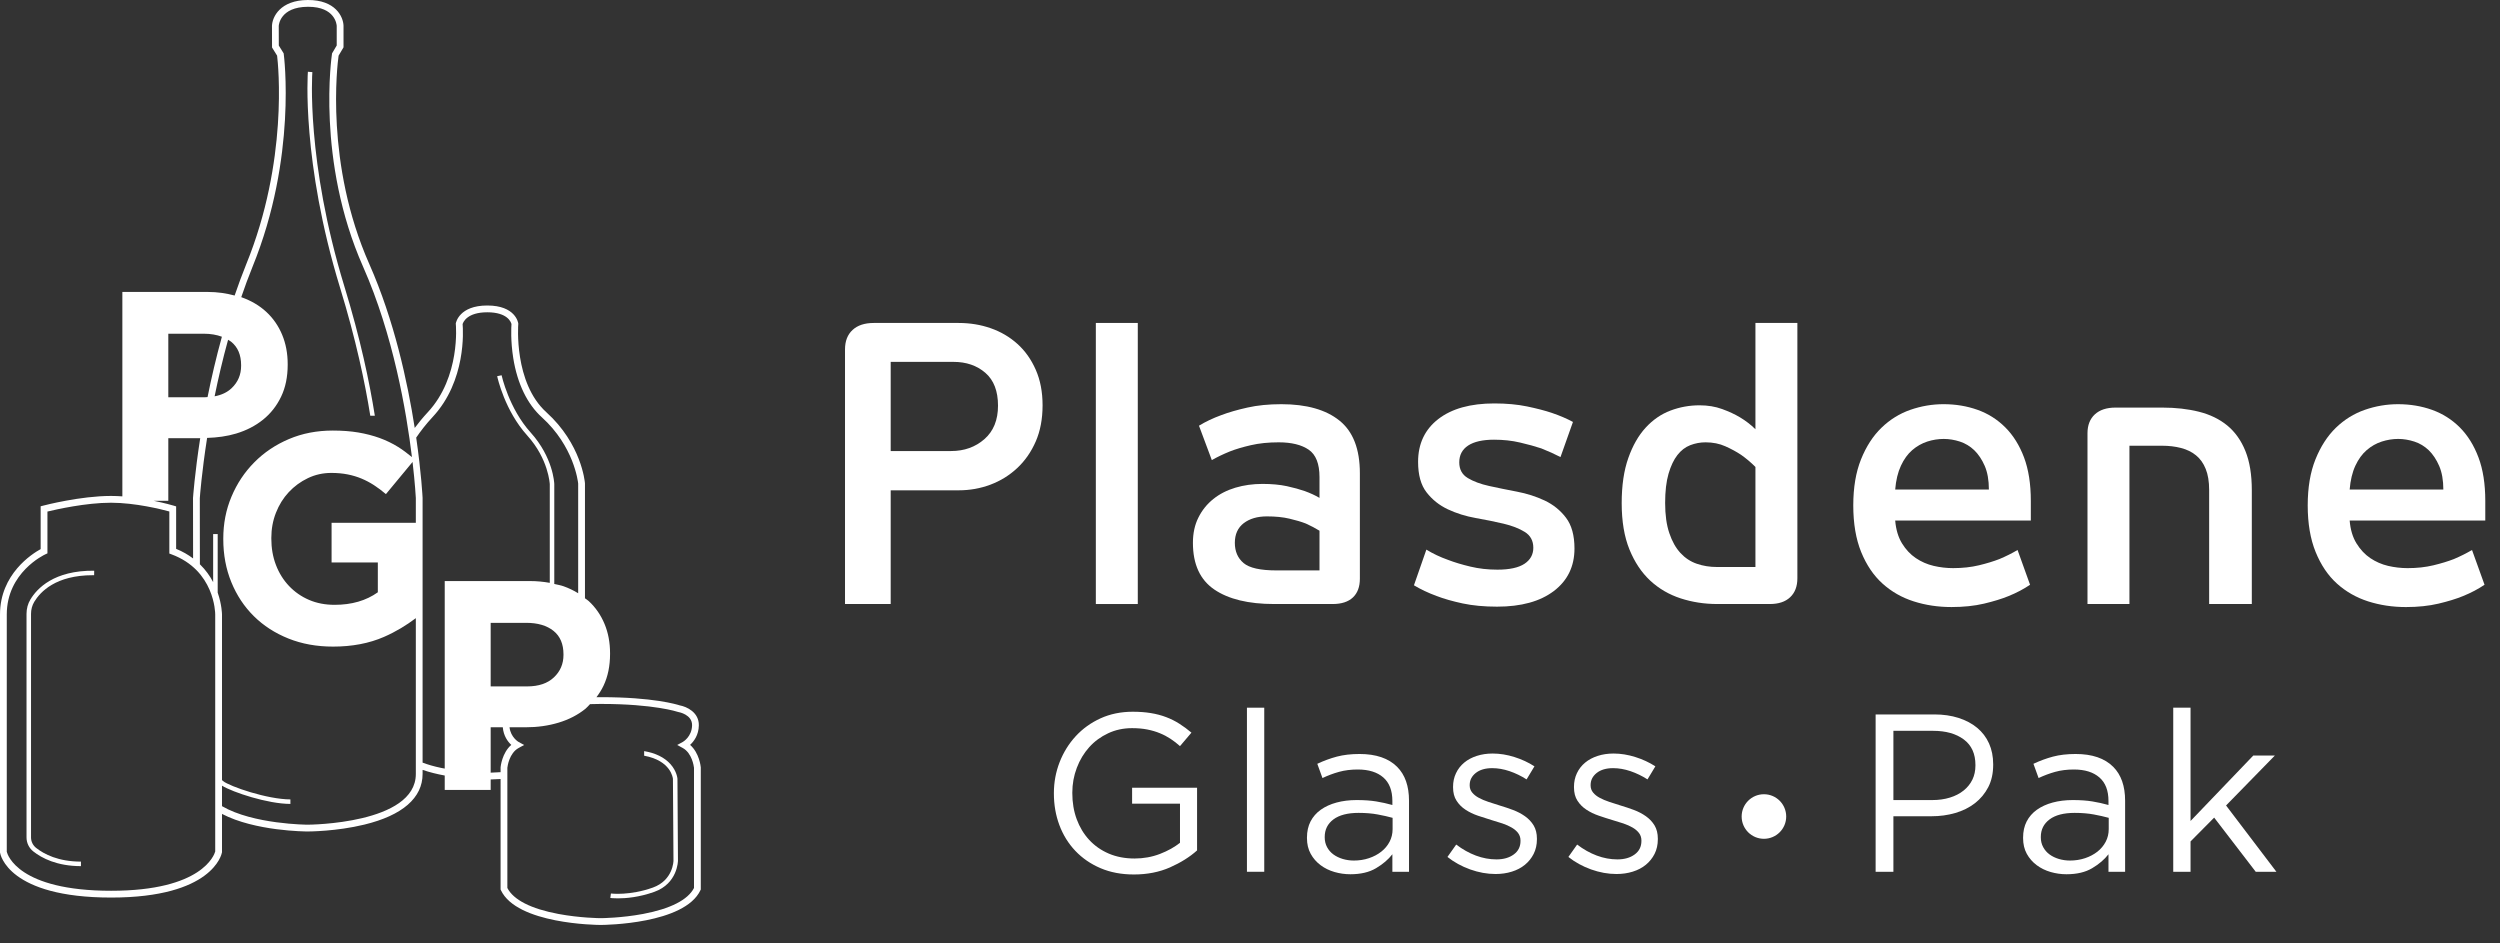 <svg width="220" height="83" viewBox="0 0 220 83" fill="none" xmlns="http://www.w3.org/2000/svg">
<rect x="0" y="0" width="220" height="83" fill="#333333" stroke="none"/>
<path fill-rule="evenodd" clip-rule="evenodd" d="M99.625 70.722H103.839V74.165C103.363 74.547 102.776 74.874 102.079 75.144C101.378 75.414 100.634 75.549 99.843 75.549C98.999 75.549 98.241 75.403 97.567 75.114C96.895 74.825 96.322 74.422 95.846 73.907C95.372 73.393 95.007 72.787 94.749 72.088C94.492 71.388 94.364 70.624 94.364 69.793V69.753C94.364 68.988 94.496 68.26 94.76 67.568C95.022 66.876 95.386 66.272 95.846 65.759C96.308 65.243 96.863 64.835 97.51 64.532C98.154 64.228 98.86 64.077 99.625 64.077C100.112 64.077 100.557 64.116 100.96 64.195C101.361 64.275 101.732 64.383 102.065 64.522C102.404 64.659 102.717 64.825 103.008 65.016C103.297 65.207 103.575 65.421 103.839 65.659L104.847 64.473C104.504 64.183 104.152 63.921 103.788 63.691C103.426 63.459 103.037 63.264 102.622 63.107C102.204 62.948 101.757 62.831 101.277 62.752C100.793 62.672 100.265 62.633 99.684 62.633C98.642 62.633 97.696 62.828 96.844 63.215C95.993 63.605 95.267 64.129 94.66 64.788C94.054 65.448 93.582 66.209 93.245 67.074C92.91 67.937 92.742 68.844 92.742 69.793V69.832C92.742 70.821 92.903 71.748 93.226 72.611C93.55 73.476 94.017 74.231 94.631 74.877C95.244 75.522 95.981 76.03 96.844 76.398C97.709 76.769 98.687 76.954 99.782 76.954C100.957 76.954 102.015 76.746 102.959 76.331C103.898 75.915 104.695 75.417 105.342 74.837V69.32H99.625V70.722Z" fill="white"/>
<path fill-rule="evenodd" clip-rule="evenodd" d="M109.731 76.716H111.254V62.277H109.731V76.716Z" fill="white"/>
<path fill-rule="evenodd" clip-rule="evenodd" d="M119.642 66.351C118.889 66.351 118.224 66.428 117.643 66.582C117.063 66.736 116.491 66.948 115.922 67.214L116.377 68.468C116.853 68.244 117.337 68.061 117.831 67.924C118.327 67.786 118.877 67.716 119.483 67.716C120.446 67.716 121.195 67.95 121.728 68.413C122.263 68.879 122.529 69.569 122.529 70.488V70.84C122.067 70.71 121.593 70.605 121.106 70.525C120.617 70.446 120.043 70.405 119.385 70.405C118.738 70.405 118.147 70.48 117.614 70.624C117.08 70.769 116.618 70.981 116.228 71.257C115.841 71.534 115.54 71.878 115.328 72.285C115.118 72.695 115.013 73.169 115.013 73.71V73.749C115.013 74.277 115.122 74.738 115.34 75.134C115.557 75.53 115.848 75.863 116.21 76.134C116.572 76.405 116.981 76.604 117.435 76.736C117.89 76.867 118.356 76.934 118.831 76.934C119.74 76.934 120.495 76.757 121.094 76.4C121.695 76.042 122.173 75.636 122.529 75.174V76.716H123.993V70.465C123.993 69.173 123.644 68.177 122.945 67.479C122.192 66.728 121.09 66.351 119.642 66.351V66.351ZM122.549 72.957C122.549 73.367 122.459 73.739 122.283 74.074C122.106 74.413 121.862 74.702 121.552 74.946C121.244 75.189 120.882 75.381 120.469 75.519C120.055 75.658 119.61 75.728 119.139 75.728C118.797 75.728 118.471 75.68 118.163 75.589C117.855 75.496 117.581 75.365 117.344 75.193C117.108 75.022 116.921 74.807 116.783 74.55C116.645 74.293 116.575 74.007 116.575 73.69V73.65C116.575 73.005 116.831 72.49 117.344 72.106C117.856 71.725 118.593 71.534 119.552 71.534C120.183 71.534 120.745 71.58 121.238 71.673C121.732 71.764 122.168 71.864 122.549 71.969V72.957Z" fill="white"/>
<path fill-rule="evenodd" clip-rule="evenodd" d="M134.2 71.83C133.883 71.606 133.53 71.422 133.142 71.276C132.753 71.131 132.36 70.999 131.964 70.882C131.621 70.775 131.291 70.67 130.974 70.564C130.658 70.459 130.379 70.34 130.135 70.208C129.89 70.076 129.697 69.922 129.551 69.743C129.406 69.565 129.333 69.357 129.333 69.12V69.08C129.333 68.658 129.51 68.306 129.866 68.022C130.225 67.739 130.705 67.597 131.313 67.597C131.812 67.597 132.323 67.687 132.844 67.863C133.366 68.042 133.863 68.283 134.339 68.587L135.031 67.438C134.503 67.096 133.916 66.822 133.269 66.619C132.623 66.414 131.985 66.311 131.35 66.311C130.849 66.311 130.385 66.38 129.957 66.519C129.527 66.658 129.158 66.854 128.849 67.112C128.539 67.37 128.299 67.678 128.128 68.042C127.955 68.404 127.869 68.804 127.869 69.239V69.278C127.869 69.753 127.97 70.149 128.177 70.464C128.38 70.782 128.644 71.046 128.967 71.256C129.29 71.468 129.651 71.642 130.055 71.781C130.458 71.919 130.858 72.048 131.252 72.166C131.582 72.26 131.902 72.358 132.211 72.463C132.521 72.567 132.795 72.691 133.032 72.828C133.269 72.967 133.457 73.129 133.596 73.312C133.734 73.498 133.804 73.717 133.804 73.967V74.006C133.804 74.507 133.606 74.903 133.21 75.192C132.814 75.483 132.306 75.627 131.688 75.627C131.081 75.627 130.477 75.516 129.878 75.292C129.277 75.067 128.702 74.744 128.146 74.321L127.376 75.411C127.955 75.873 128.622 76.238 129.373 76.509C130.125 76.778 130.869 76.913 131.609 76.913C132.12 76.913 132.601 76.844 133.042 76.705C133.484 76.568 133.866 76.367 134.19 76.103C134.513 75.839 134.77 75.519 134.961 75.143C135.151 74.767 135.249 74.336 135.249 73.847V73.808C135.249 73.348 135.151 72.958 134.961 72.64C134.77 72.324 134.516 72.055 134.2 71.83" fill="white"/>
<path fill-rule="evenodd" clip-rule="evenodd" d="M144.841 71.83C144.525 71.606 144.171 71.422 143.784 71.276C143.394 71.131 143 70.999 142.606 70.882C142.262 70.775 141.93 70.67 141.616 70.564C141.299 70.459 141.02 70.34 140.776 70.208C140.531 70.076 140.338 69.922 140.192 69.743C140.047 69.565 139.974 69.357 139.974 69.12V69.08C139.974 68.658 140.152 68.306 140.507 68.022C140.863 67.739 141.347 67.597 141.954 67.597C142.453 67.597 142.964 67.687 143.486 67.863C144.007 68.042 144.504 68.283 144.98 68.587L145.672 67.438C145.144 67.096 144.557 66.822 143.91 66.619C143.262 66.414 142.623 66.311 141.99 66.311C141.49 66.311 141.027 66.38 140.599 66.519C140.169 66.658 139.8 66.854 139.49 67.112C139.18 67.37 138.94 67.678 138.768 68.042C138.597 68.404 138.51 68.804 138.51 69.239V69.278C138.51 69.753 138.612 70.149 138.817 70.464C139.021 70.782 139.285 71.046 139.609 71.256C139.932 71.468 140.292 71.642 140.697 71.781C141.1 71.919 141.497 72.048 141.893 72.166C142.223 72.26 142.543 72.358 142.853 72.463C143.162 72.567 143.437 72.691 143.674 72.828C143.91 72.967 144.098 73.129 144.237 73.312C144.376 73.498 144.445 73.717 144.445 73.967V74.006C144.445 74.507 144.246 74.903 143.851 75.192C143.455 75.483 142.948 75.627 142.33 75.627C141.722 75.627 141.118 75.516 140.519 75.292C139.918 75.067 139.343 74.744 138.788 74.321L138.018 75.411C138.597 75.873 139.263 76.238 140.013 76.509C140.766 76.778 141.511 76.913 142.25 76.913C142.761 76.913 143.242 76.844 143.682 76.705C144.125 76.568 144.508 76.367 144.831 76.103C145.154 75.839 145.412 75.519 145.603 75.143C145.792 74.767 145.89 74.336 145.89 73.847V73.808C145.89 73.348 145.792 72.958 145.603 72.64C145.412 72.324 145.158 72.055 144.841 71.83" fill="white"/>
<path fill-rule="evenodd" clip-rule="evenodd" d="M173.989 64.047C173.535 63.67 172.989 63.381 172.351 63.176C171.711 62.973 171.005 62.87 170.229 62.87H165.055V76.716H166.619V71.83H169.973C170.711 71.83 171.406 71.736 172.066 71.543C172.723 71.352 173.298 71.066 173.793 70.683C174.285 70.301 174.676 69.83 174.967 69.27C175.256 68.708 175.4 68.053 175.4 67.302V67.261C175.4 66.576 175.278 65.962 175.035 65.422C174.791 64.88 174.442 64.423 173.989 64.047V64.047ZM173.838 67.359C173.838 67.821 173.75 68.238 173.571 68.607C173.391 68.975 173.136 69.295 172.799 69.566C172.464 69.835 172.061 70.045 171.594 70.187C171.124 70.334 170.608 70.406 170.041 70.406H166.619V64.313H170.119C171.241 64.313 172.139 64.569 172.819 65.076C173.498 65.582 173.838 66.33 173.838 67.32V67.359Z" fill="white"/>
<path fill-rule="evenodd" clip-rule="evenodd" d="M182.659 66.351C181.909 66.351 181.241 66.428 180.662 66.582C180.083 66.736 179.509 66.948 178.942 67.214L179.396 68.468C179.872 68.244 180.357 68.061 180.851 67.924C181.346 67.786 181.897 67.716 182.501 67.716C183.466 67.716 184.212 67.95 184.745 68.413C185.282 68.879 185.546 69.569 185.546 70.488V70.84C185.087 70.71 184.61 70.605 184.123 70.525C183.635 70.446 183.062 70.405 182.403 70.405C181.758 70.405 181.166 70.48 180.633 70.624C180.097 70.769 179.638 70.981 179.247 71.257C178.86 71.534 178.558 71.878 178.347 72.285C178.137 72.695 178.032 73.169 178.032 73.71V73.749C178.032 74.277 178.14 74.738 178.357 75.134C178.575 75.53 178.866 75.863 179.228 76.134C179.591 76.405 180 76.604 180.454 76.736C180.911 76.867 181.373 76.934 181.848 76.934C182.76 76.934 183.515 76.757 184.112 76.4C184.715 76.042 185.192 75.636 185.546 75.174V76.716H187.01V70.465C187.01 69.173 186.661 68.177 185.962 67.479C185.212 66.728 184.109 66.351 182.659 66.351V66.351ZM185.568 72.957C185.568 73.367 185.478 73.739 185.302 74.074C185.124 74.413 184.881 74.702 184.573 74.946C184.261 75.189 183.901 75.381 183.488 75.519C183.073 75.658 182.628 75.728 182.156 75.728C181.816 75.728 181.491 75.68 181.181 75.589C180.872 75.496 180.598 75.365 180.364 75.193C180.127 75.022 179.941 74.807 179.802 74.55C179.662 74.293 179.592 74.007 179.592 73.69V73.65C179.592 73.005 179.851 72.49 180.364 72.106C180.873 71.725 181.611 71.534 182.569 71.534C183.2 71.534 183.764 71.58 184.256 71.673C184.749 71.764 185.185 71.864 185.568 71.969V72.957Z" fill="white"/>
<path fill-rule="evenodd" clip-rule="evenodd" d="M200.185 66.49H198.286L192.768 72.246V62.276H191.245V76.717H192.768V74.045L194.846 71.95L198.505 76.717H200.324L195.893 70.882L200.185 66.49Z" fill="white"/>
<path fill-rule="evenodd" clip-rule="evenodd" d="M155.225 69.893C154.142 69.893 153.265 70.771 153.265 71.855C153.265 72.936 154.142 73.814 155.225 73.814C156.31 73.814 157.186 72.936 157.186 71.855C157.186 70.771 156.31 69.893 155.225 69.893" fill="white"/>
<path fill-rule="evenodd" clip-rule="evenodd" d="M89.535 30.266C88.86 29.657 88.078 29.197 87.193 28.887C86.305 28.575 85.364 28.421 84.365 28.421H76.887C76.09 28.421 75.467 28.626 75.026 29.036C74.582 29.445 74.361 30.017 74.361 30.748V53.154H78.381V43.148H84.365C85.342 43.148 86.273 42.982 87.159 42.65C88.046 42.317 88.831 41.83 89.519 41.187C90.207 40.543 90.749 39.761 91.148 38.843C91.548 37.924 91.747 36.866 91.747 35.668C91.747 34.493 91.548 33.451 91.148 32.542C90.749 31.635 90.212 30.875 89.535 30.266M86.628 38.645C85.831 39.342 84.853 39.691 83.702 39.691H78.381V31.845H83.902C85.032 31.845 85.97 32.166 86.711 32.809C87.454 33.451 87.825 34.416 87.825 35.7C87.825 36.964 87.425 37.946 86.628 38.645" fill="white"/>
<path fill-rule="evenodd" clip-rule="evenodd" d="M96.434 53.154H100.125V28.42H96.434V53.154Z" fill="white"/>
<path fill-rule="evenodd" clip-rule="evenodd" d="M119.058 52.573C119.466 52.186 119.669 51.637 119.669 50.926V41.653C119.669 39.524 119.075 37.979 117.877 37.016C116.681 36.05 114.973 35.569 112.755 35.569C111.65 35.569 110.649 35.667 109.766 35.868C108.878 36.066 108.113 36.288 107.47 36.532C106.74 36.799 106.087 37.109 105.51 37.462L106.64 40.488C107.106 40.223 107.637 39.967 108.234 39.724C108.744 39.524 109.36 39.341 110.081 39.175C110.802 39.008 111.616 38.925 112.524 38.925C113.655 38.925 114.537 39.141 115.168 39.575C115.797 40.006 116.116 40.81 116.116 41.984V43.814C115.738 43.59 115.305 43.392 114.818 43.215C114.372 43.059 113.85 42.915 113.24 42.782C112.629 42.65 111.912 42.584 111.096 42.584C110.253 42.584 109.46 42.695 108.718 42.915C107.976 43.137 107.326 43.468 106.772 43.912C106.219 44.355 105.781 44.898 105.461 45.542C105.136 46.185 104.977 46.926 104.977 47.769C104.977 49.654 105.603 51.021 106.857 51.876C108.108 52.729 109.864 53.154 112.123 53.154H117.276C118.052 53.154 118.647 52.961 119.058 52.573V52.573ZM116.116 50.196H112.325C110.907 50.196 109.942 49.979 109.433 49.547C108.922 49.116 108.666 48.522 108.666 47.769C108.666 47.016 108.93 46.438 109.446 46.041C109.969 45.642 110.649 45.442 111.492 45.442C112.249 45.442 112.905 45.508 113.47 45.642C114.036 45.773 114.518 45.917 114.919 46.073C115.359 46.273 115.762 46.484 116.116 46.704V50.196Z" fill="white"/>
<path fill-rule="evenodd" clip-rule="evenodd" d="M137.806 45.559C137.308 44.904 136.681 44.401 135.931 44.046C135.174 43.691 134.359 43.43 133.484 43.264C132.609 43.098 131.795 42.931 131.04 42.765C130.289 42.599 129.663 42.367 129.165 42.068C128.666 41.768 128.415 41.308 128.415 40.687C128.415 40.045 128.674 39.553 129.195 39.208C129.718 38.866 130.477 38.693 131.475 38.693C132.292 38.693 133.057 38.776 133.768 38.944C134.477 39.109 135.097 39.28 135.631 39.458C136.249 39.702 136.814 39.957 137.324 40.221L138.42 37.131C137.889 36.842 137.27 36.576 136.56 36.334C135.961 36.133 135.234 35.945 134.384 35.767C133.53 35.59 132.57 35.502 131.506 35.502C129.4 35.502 127.755 35.96 126.569 36.877C125.383 37.796 124.792 39.052 124.792 40.643C124.792 41.794 125.039 42.689 125.54 43.33C126.038 43.971 126.664 44.469 127.417 44.823C128.173 45.176 128.984 45.43 129.862 45.586C130.735 45.74 131.553 45.906 132.304 46.082C133.057 46.261 133.684 46.502 134.183 46.813C134.68 47.123 134.932 47.586 134.932 48.204C134.932 48.801 134.67 49.272 134.151 49.615C133.629 49.957 132.836 50.13 131.775 50.13C130.93 50.13 130.138 50.04 129.395 49.862C128.654 49.686 127.992 49.487 127.417 49.265C126.73 49.021 126.099 48.722 125.521 48.366L124.427 51.506C125.024 51.864 125.689 52.178 126.42 52.447C127.061 52.694 127.828 52.912 128.713 53.102C129.6 53.291 130.607 53.386 131.739 53.386C133.866 53.386 135.533 52.927 136.742 52.007C137.95 51.089 138.554 49.84 138.554 48.268C138.554 47.116 138.304 46.212 137.806 45.559" fill="white"/>
<path fill-rule="evenodd" clip-rule="evenodd" d="M154.478 37.774C154.08 37.38 153.625 37.028 153.112 36.721C152.672 36.457 152.151 36.215 151.552 35.997C150.954 35.777 150.288 35.667 149.558 35.667C148.67 35.667 147.815 35.823 146.998 36.132C146.177 36.442 145.453 36.943 144.821 37.63C144.19 38.317 143.679 39.207 143.292 40.304C142.902 41.402 142.709 42.727 142.709 44.277C142.709 45.873 142.936 47.23 143.39 48.351C143.845 49.468 144.456 50.383 145.217 51.092C145.982 51.803 146.876 52.323 147.895 52.656C148.915 52.988 149.99 53.154 151.122 53.154H155.742C156.517 53.154 157.114 52.956 157.537 52.554C157.957 52.157 158.169 51.602 158.169 50.894V28.42H154.478V37.774ZM154.478 49.896H151.086C150.467 49.896 149.876 49.803 149.325 49.613C148.771 49.424 148.289 49.105 147.878 48.662C147.467 48.217 147.142 47.635 146.898 46.911C146.654 46.19 146.532 45.306 146.532 44.26C146.532 43.238 146.631 42.382 146.83 41.693C147.03 41.004 147.292 40.454 147.612 40.043C147.934 39.632 148.309 39.343 148.743 39.175C149.174 39.009 149.624 38.925 150.088 38.925C150.729 38.925 151.315 39.041 151.834 39.275C152.356 39.508 152.816 39.759 153.215 40.025C153.657 40.336 154.08 40.691 154.478 41.092V49.896Z" fill="white"/>
<path fill-rule="evenodd" clip-rule="evenodd" d="M177.545 48.399C177.056 48.689 176.523 48.955 175.946 49.198C175.435 49.396 174.834 49.581 174.146 49.746C173.457 49.912 172.7 49.995 171.878 49.995C171.302 49.995 170.727 49.929 170.162 49.797C169.595 49.664 169.074 49.437 168.596 49.115C168.118 48.794 167.711 48.362 167.378 47.819C167.045 47.276 166.845 46.606 166.777 45.807H178.713V44.077C178.713 42.593 178.513 41.319 178.116 40.256C177.715 39.192 177.166 38.31 176.469 37.613C175.77 36.914 174.958 36.399 174.025 36.066C173.095 35.734 172.096 35.568 171.035 35.568C170.037 35.568 169.062 35.734 168.109 36.066C167.155 36.399 166.307 36.927 165.564 37.647C164.823 38.366 164.224 39.291 163.77 40.422C163.315 41.551 163.088 42.904 163.088 44.477C163.088 46.072 163.32 47.442 163.785 48.584C164.252 49.724 164.877 50.65 165.665 51.359C166.452 52.068 167.366 52.59 168.407 52.921C169.449 53.255 170.556 53.42 171.732 53.42C172.795 53.42 173.75 53.319 174.591 53.121C175.433 52.921 176.153 52.701 176.752 52.456C177.461 52.168 178.092 51.835 178.645 51.459L177.545 48.399ZM167.28 40.987C167.546 40.412 167.881 39.951 168.28 39.606C168.681 39.264 169.121 39.016 169.598 38.858C170.077 38.704 170.56 38.626 171.05 38.626C171.517 38.626 171.99 38.704 172.47 38.858C172.947 39.016 173.37 39.269 173.738 39.623C174.105 39.978 174.411 40.439 174.657 41.002C174.902 41.569 175.022 42.261 175.022 43.081H166.777C166.845 42.261 167.012 41.564 167.28 40.987V40.987Z" fill="white"/>
<path fill-rule="evenodd" clip-rule="evenodd" d="M193.252 40.072C193.619 40.371 193.904 40.769 194.103 41.27C194.305 41.767 194.405 42.382 194.405 43.115V53.153H198.16V43.147C198.16 41.773 197.972 40.62 197.595 39.689C197.221 38.759 196.686 38.011 196.001 37.445C195.313 36.882 194.483 36.477 193.504 36.232C192.533 35.988 191.457 35.868 190.284 35.868H186.16C185.385 35.868 184.781 36.066 184.347 36.464C183.916 36.865 183.699 37.418 183.699 38.127V53.153H187.39V39.224H190.262C190.864 39.224 191.421 39.29 191.934 39.424C192.445 39.557 192.885 39.772 193.252 40.072" fill="white"/>
<path fill-rule="evenodd" clip-rule="evenodd" d="M218.705 44.078C218.705 42.594 218.507 41.318 218.107 40.257C217.708 39.192 217.159 38.31 216.461 37.611C215.763 36.914 214.949 36.4 214.017 36.066C213.086 35.735 212.089 35.569 211.027 35.569C210.03 35.569 209.053 35.735 208.101 36.066C207.146 36.4 206.298 36.926 205.555 37.645C204.814 38.366 204.217 39.29 203.761 40.422C203.306 41.551 203.079 42.903 203.079 44.477C203.079 46.073 203.313 47.442 203.778 48.583C204.244 49.725 204.868 50.651 205.657 51.36C206.444 52.067 207.358 52.588 208.398 52.922C209.441 53.255 210.549 53.421 211.724 53.421C212.787 53.421 213.741 53.319 214.584 53.121C215.425 52.922 216.146 52.702 216.743 52.456C217.452 52.169 218.083 51.835 218.639 51.458L217.537 48.4C217.049 48.688 216.515 48.955 215.938 49.199C215.427 49.397 214.827 49.581 214.137 49.747C213.448 49.913 212.693 49.996 211.871 49.996C211.294 49.996 210.72 49.928 210.153 49.798C209.586 49.664 209.065 49.436 208.588 49.116C208.111 48.794 207.705 48.361 207.371 47.818C207.036 47.276 206.836 46.604 206.77 45.807H218.705V44.078ZM206.77 43.081C206.836 42.262 207.004 41.563 207.271 40.986C207.539 40.41 207.872 39.952 208.273 39.607C208.673 39.263 209.113 39.014 209.591 38.859C210.069 38.705 210.553 38.625 211.043 38.625C211.511 38.625 211.983 38.705 212.463 38.859C212.941 39.014 213.362 39.27 213.733 39.624C214.096 39.979 214.403 40.438 214.648 41.003C214.892 41.57 215.014 42.262 215.014 43.081H206.77Z" fill="white"/>
<path fill-rule="evenodd" clip-rule="evenodd" d="M60.727 65.55C61.055 65.25 61.485 64.694 61.498 63.827C61.515 62.68 60.422 62.182 59.82 62.074C59.562 61.989 57.462 61.351 52.907 61.351H52.813C52.695 61.351 52.599 61.355 52.485 61.356C52.719 61.045 52.934 60.715 53.106 60.351C53.492 59.546 53.685 58.608 53.685 57.542V57.488C53.685 56.543 53.523 55.68 53.198 54.902C52.873 54.123 52.411 53.453 51.806 52.893C51.707 52.8 51.583 52.732 51.477 52.648V42.538L51.475 42.513C51.463 42.374 51.16 39.064 48.082 36.28C45.205 33.675 45.604 28.576 45.608 28.524L45.611 28.492L45.606 28.458C45.599 28.394 45.361 26.884 42.883 26.884C40.414 26.884 40.126 28.385 40.114 28.448L40.108 28.488L40.113 28.529C40.116 28.575 40.548 33.169 37.635 36.288C37.197 36.759 36.83 37.216 36.496 37.659C35.868 33.613 34.687 28.179 32.499 23.237C28.593 14.415 29.688 5.671 29.796 4.898L30.23 4.165V2.269V2.261C30.204 1.472 29.524 -0.01 27.085 5.18917e-05C24.659 0.015 23.963 1.484 23.934 2.271L23.939 4.178L24.386 4.899C24.483 5.698 25.374 14.16 21.666 23.259C21.298 24.168 20.964 25.085 20.648 26.006C19.925 25.814 19.148 25.691 18.279 25.691H10.768V43.68C10.44 43.657 10.108 43.645 9.781 43.643H9.759C7.089 43.643 3.935 44.46 3.801 44.496L3.577 44.553V48.322C2.838 48.727 -9.15527e-05 50.51 -9.15527e-05 54.076V74.988L0.003 75.034C0.029 75.196 0.726 78.985 9.78 78.985C18.698 78.985 19.502 75.183 19.531 75.02L19.536 74.995V71.624C22.445 73.145 26.864 73.17 27.085 73.17C27.187 73.17 29.6 73.164 32.061 72.566C35.415 71.752 37.188 70.21 37.188 68.11V67.75C37.815 67.965 38.483 68.127 39.136 68.246V69.517H43.179V68.593C43.384 68.588 43.68 68.576 44.052 68.554V68.555L44.051 78.276L44.079 78.335C45.476 81.32 52.512 81.393 52.813 81.395H52.908C53.208 81.393 60.244 81.32 61.641 78.335L61.669 78.276V67.549L61.668 67.521C61.663 67.464 61.546 66.262 60.727 65.55V65.55ZM20.34 30.072C20.927 30.544 21.218 31.232 21.218 32.137V32.189C21.218 32.975 20.939 33.631 20.379 34.163C19.993 34.53 19.49 34.762 18.886 34.875C19.204 33.311 19.593 31.633 20.072 29.9C20.16 29.957 20.257 30.006 20.34 30.072V30.072ZM14.811 29.367H17.937C18.547 29.367 19.07 29.463 19.526 29.632C19.015 31.487 18.597 33.283 18.265 34.943C18.18 34.946 18.104 34.96 18.016 34.96H14.811V29.367ZM14.811 44.073V38.559H17.619C17.133 41.688 16.989 43.768 16.985 43.816V43.826L16.992 49.143C16.567 48.823 16.078 48.534 15.5 48.3V44.562L15.287 44.498C15.231 44.481 14.537 44.278 13.542 44.073H14.811ZM18.939 74.932C18.859 75.225 17.796 78.388 9.78 78.388C1.619 78.388 0.662 75.227 0.596 74.957V54.076C0.596 50.387 3.862 48.84 4 48.776L4.175 48.696V45.017C4.945 44.831 7.563 44.24 9.761 44.24H9.78C11.915 44.244 14.205 44.819 14.902 45.01V48.711L15.097 48.784C18.884 50.189 18.939 53.91 18.939 54.068V74.932ZM36.593 68.11C36.593 72.519 27.18 72.573 27.085 72.573C27.031 72.573 22.294 72.548 19.536 70.942V69.139C20.473 69.718 23.555 70.742 25.555 70.745V70.348C23.543 70.344 20.247 69.226 19.605 68.72C19.581 68.699 19.559 68.662 19.536 68.635V54.068C19.536 54.047 19.524 53.211 19.157 52.15V46.999H18.757V51.228C18.482 50.697 18.101 50.155 17.59 49.656L17.583 43.844C17.593 43.684 17.747 41.604 18.226 38.536C19.128 38.508 19.986 38.392 20.785 38.151C21.687 37.879 22.475 37.473 23.149 36.93C23.823 36.388 24.352 35.713 24.738 34.907C25.124 34.103 25.317 33.166 25.317 32.098V32.046C25.317 31.1 25.154 30.238 24.829 29.458C24.505 28.68 24.043 28.011 23.438 27.449C22.834 26.889 22.1 26.458 21.233 26.15H21.23C21.536 25.258 21.861 24.366 22.22 23.484C26.161 13.814 24.982 4.845 24.97 4.755L24.961 4.693L24.535 4.007L24.53 2.283C24.533 2.215 24.643 0.613 27.089 0.597H27.126C29.497 0.597 29.625 2.166 29.631 2.276V4.002L29.223 4.694L29.214 4.75C29.199 4.843 27.809 14.117 31.954 23.477C34.606 29.47 35.763 36.202 36.252 40.224C35.856 39.903 35.455 39.593 35.036 39.333C34.53 39.018 33.986 38.756 33.408 38.544C32.831 38.336 32.205 38.173 31.529 38.058C30.857 37.945 30.108 37.889 29.284 37.889C27.884 37.889 26.598 38.138 25.425 38.637C24.251 39.136 23.235 39.818 22.379 40.685C21.519 41.551 20.851 42.558 20.37 43.706C19.886 44.851 19.649 46.082 19.649 47.395V47.447C19.649 48.813 19.884 50.074 20.357 51.23C20.829 52.384 21.489 53.382 22.338 54.222C23.188 55.063 24.203 55.719 25.384 56.191C26.566 56.665 27.875 56.901 29.312 56.901C30.991 56.901 32.485 56.616 33.788 56.048C34.853 55.584 35.767 55.02 36.593 54.398V68.11ZM36.593 46.004H29.179V49.495H33.249V52.121C32.216 52.858 30.947 53.225 29.443 53.225C28.619 53.225 27.87 53.081 27.199 52.792C26.523 52.502 25.936 52.094 25.437 51.57C24.941 51.045 24.552 50.427 24.283 49.718C24.01 49.009 23.877 48.234 23.877 47.395V47.342C23.877 46.554 24.01 45.816 24.283 45.124C24.552 44.432 24.929 43.827 25.41 43.311C25.892 42.795 26.452 42.384 27.092 42.078C27.732 41.771 28.419 41.617 29.153 41.617C29.68 41.617 30.16 41.661 30.599 41.749C31.035 41.836 31.441 41.959 31.819 42.117C32.194 42.274 32.558 42.467 32.91 42.694C33.257 42.922 33.611 43.184 33.961 43.482L36.305 40.653C36.528 42.578 36.591 43.794 36.593 43.824V46.004ZM39.136 51.133V67.635C39.033 67.616 38.93 67.599 38.826 67.577C38.173 67.442 37.647 67.283 37.188 67.112V43.81C37.187 43.763 37.08 41.646 36.626 38.51C37.021 37.933 37.483 37.327 38.072 36.696C41.03 33.526 40.759 29.082 40.71 28.522C40.764 28.338 41.113 27.481 42.883 27.481C44.667 27.481 44.968 28.35 45.01 28.517C44.993 28.766 44.924 29.994 45.167 31.521C45.526 33.758 46.395 35.557 47.682 36.721C50.495 39.268 50.859 42.35 50.879 42.551V52.206C50.488 51.967 50.067 51.758 49.601 51.593C49.344 51.502 49.056 51.453 48.777 51.389V42.604C48.776 42.509 48.682 40.258 46.691 38.053C44.785 35.945 44.147 33.051 44.14 33.022L43.751 33.105C43.776 33.227 44.416 36.131 46.395 38.321C48.283 40.412 48.378 42.594 48.38 42.609V51.291C47.835 51.194 47.264 51.133 46.647 51.133H39.136ZM49.586 57.581V57.633C49.586 58.417 49.307 59.075 48.747 59.606C48.187 60.138 47.398 60.404 46.384 60.404H43.179V54.81H46.306C47.32 54.81 48.121 55.046 48.708 55.516C49.295 55.987 49.586 56.675 49.586 57.581V57.581ZM44.052 67.521V67.948V67.951C43.678 67.977 43.38 67.989 43.179 67.994V64.001H44.245C44.311 64.763 44.689 65.272 44.993 65.55C44.174 66.262 44.057 67.464 44.052 67.521V67.521ZM61.072 78.141C60.542 79.185 58.997 79.973 56.592 80.427C54.707 80.781 52.954 80.798 52.907 80.798H52.813C52.797 80.798 51.036 80.784 49.136 80.427C46.73 79.977 45.179 79.185 44.648 78.141V67.564C44.661 67.437 44.814 66.271 45.643 65.821L46.125 65.558L45.641 65.296C45.635 65.293 44.941 64.895 44.839 64.001H46.252C47.288 64.001 48.251 63.866 49.153 63.594C50.055 63.323 50.843 62.917 51.519 62.373C51.668 62.252 51.786 62.099 51.922 61.964C52.216 61.957 52.493 61.947 52.813 61.947H52.907C57.564 61.947 59.63 62.639 59.647 62.646L59.696 62.658C59.745 62.666 60.914 62.879 60.903 63.819C60.886 64.836 60.109 65.279 60.077 65.296L59.594 65.558L60.077 65.821C60.903 66.269 61.057 67.439 61.072 67.564V78.141Z" fill="white"/>
<path fill-rule="evenodd" clip-rule="evenodd" d="M2.674 52.757C2.449 53.129 2.334 53.566 2.334 54.019V73.694C2.334 74.176 2.552 74.626 2.933 74.928C3.679 75.517 5.011 76.217 7.123 76.221V75.823C5.123 75.82 3.877 75.165 3.18 74.616C2.896 74.391 2.73 74.055 2.73 73.694V54.019C2.73 53.637 2.83 53.271 3.014 52.962C3.542 52.082 4.906 50.618 8.171 50.618C8.21 50.618 8.249 50.618 8.284 50.62L8.289 50.222C4.74 50.186 3.251 51.794 2.674 52.757" fill="white"/>
<path fill-rule="evenodd" clip-rule="evenodd" d="M32.585 36.585H32.986C32.523 33.645 31.712 29.8 30.308 25.214C26.919 14.153 27.481 6.423 27.488 6.347L27.094 6.314C27.087 6.392 26.517 14.192 29.928 25.329C31.318 29.866 32.122 33.671 32.585 36.585" fill="white"/>
<path fill-rule="evenodd" clip-rule="evenodd" d="M58.991 67.232C58.463 66.648 57.688 66.269 56.685 66.098V66.503C59.057 66.936 59.213 68.478 59.218 68.542L59.266 75.736C59.266 75.753 59.245 77.464 57.45 78.107C55.414 78.836 53.777 78.63 53.76 78.628L53.708 79.022C53.733 79.026 53.975 79.056 54.376 79.056C55.072 79.056 56.236 78.965 57.585 78.481C59.641 77.745 59.661 75.756 59.661 75.734L59.616 68.527C59.614 68.501 59.563 67.863 58.991 67.232" fill="white"/>
</svg>
